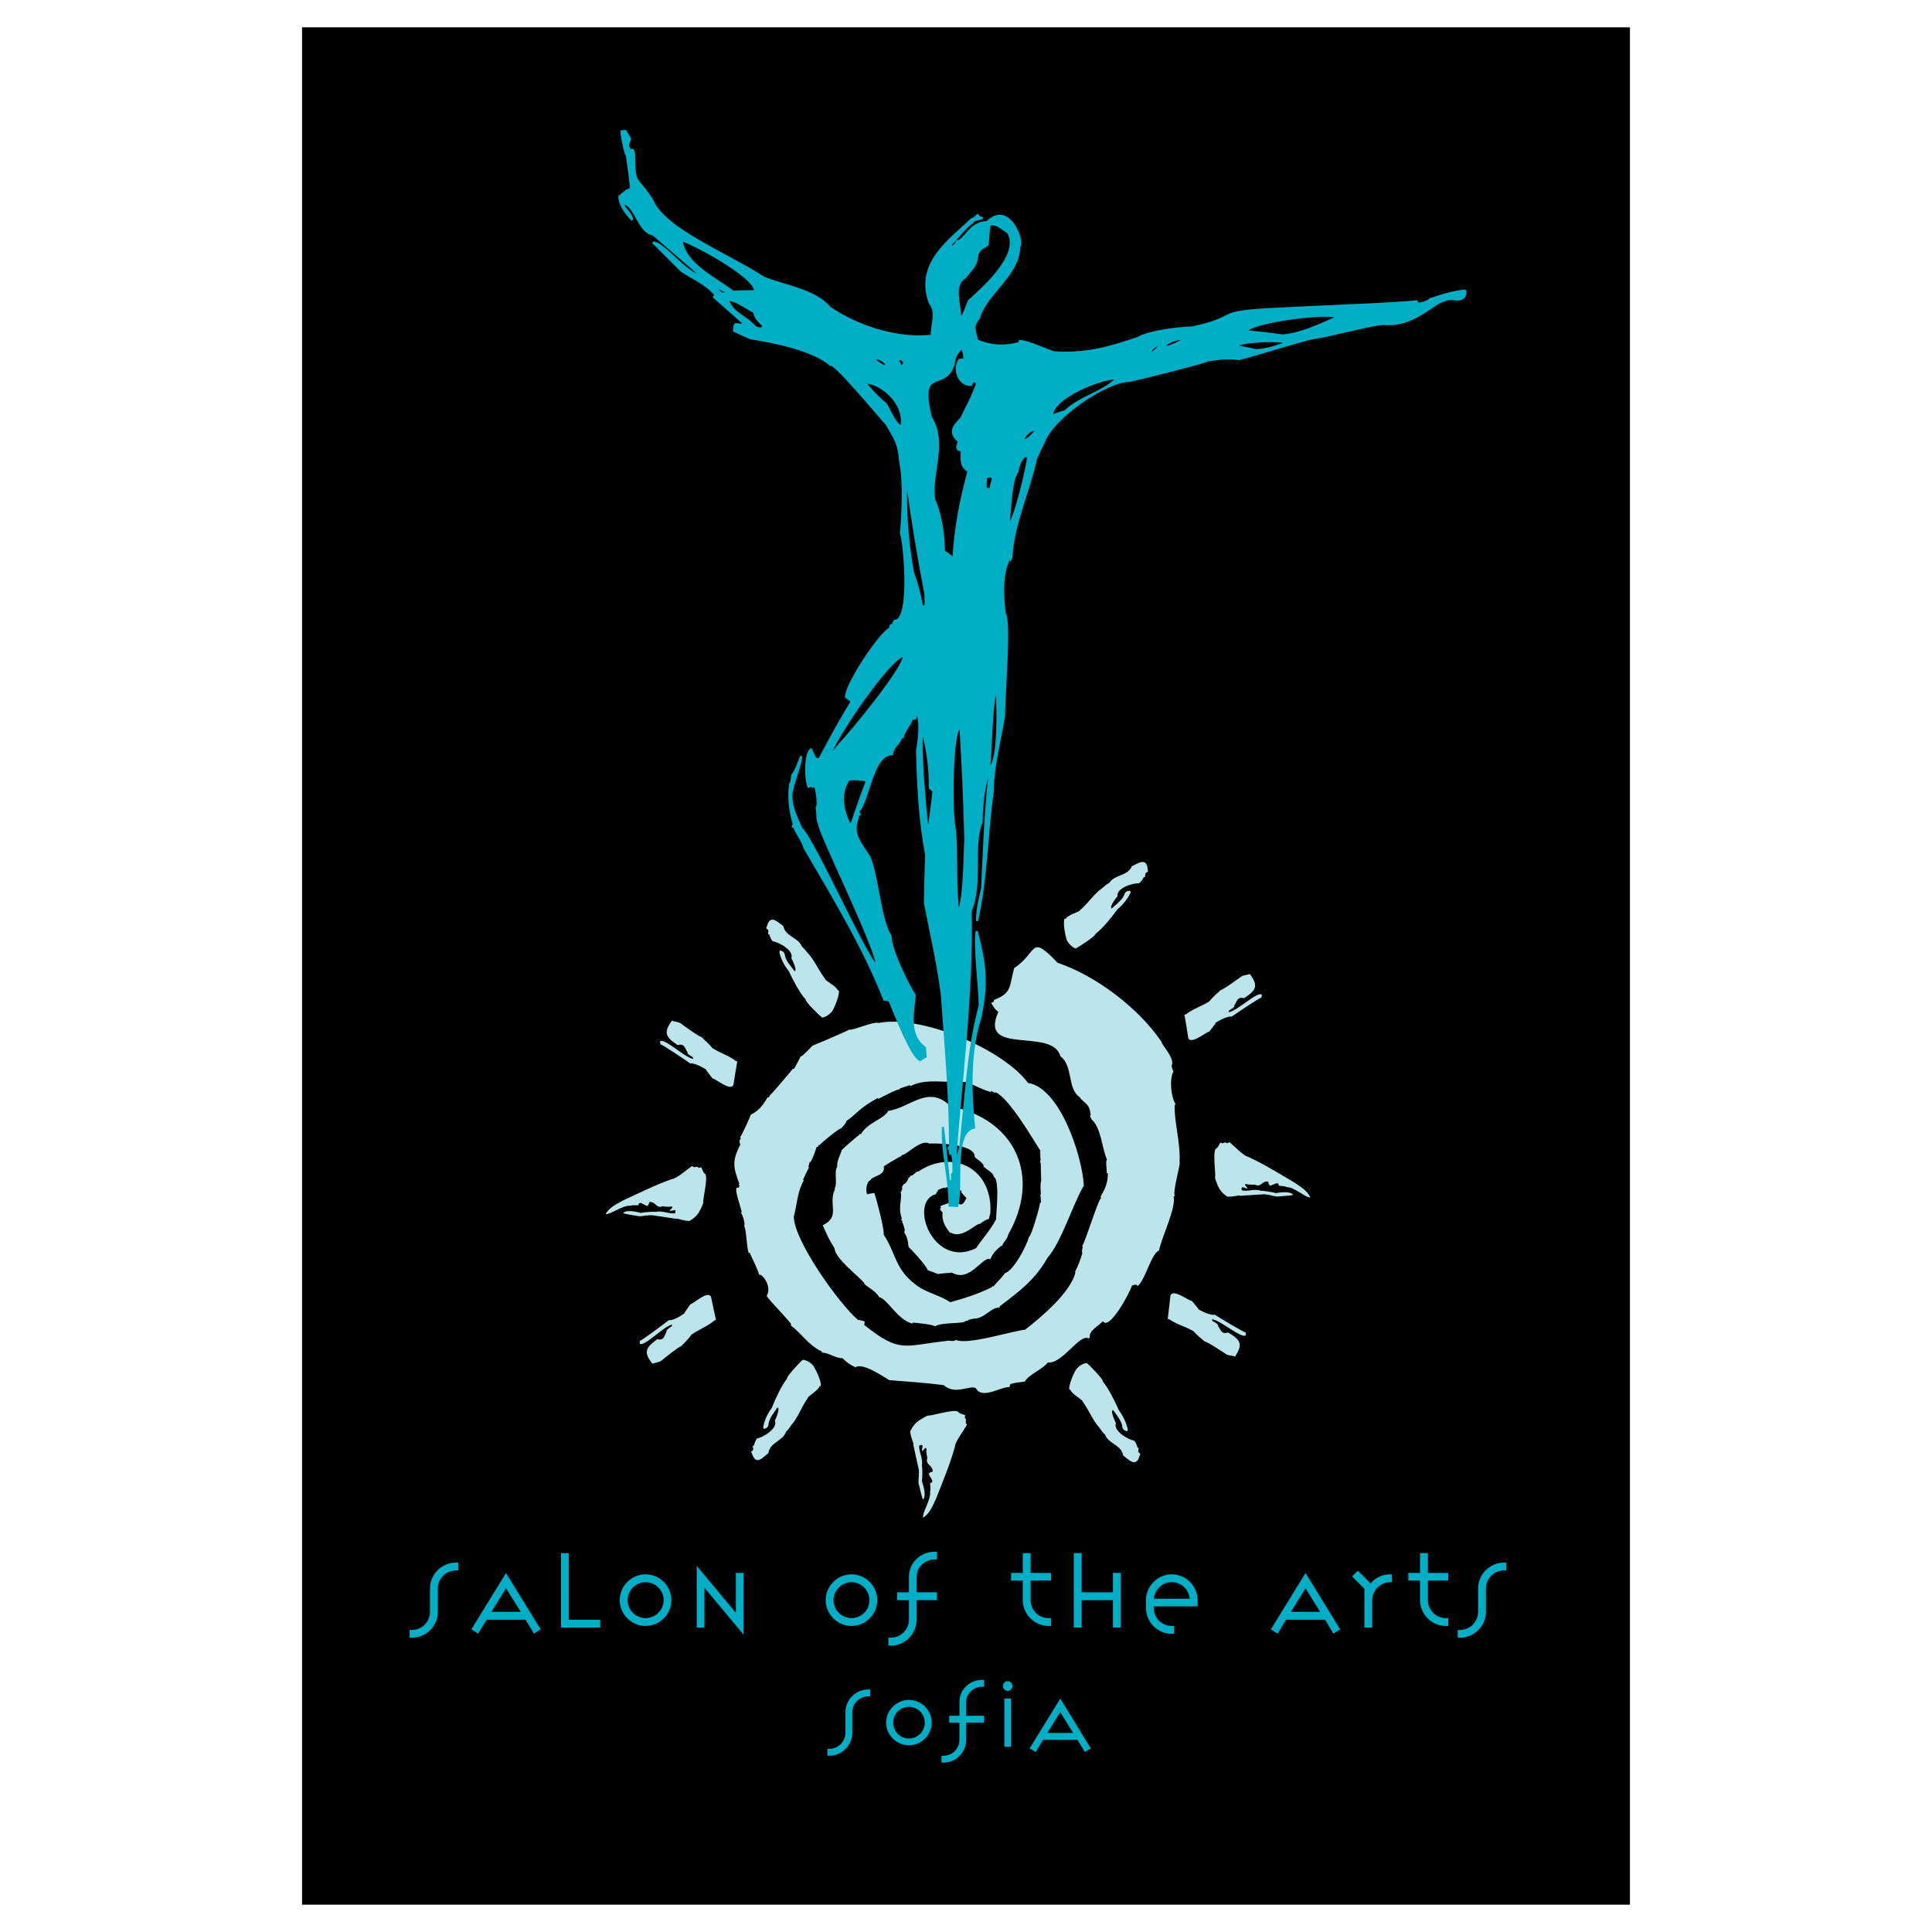<?xml version="1.0" encoding="utf-8"?>
<!-- Generator: Adobe Illustrator 13.0.0, SVG Export Plug-In . SVG Version: 6.00 Build 14948)  -->
<!DOCTYPE svg PUBLIC "-//W3C//DTD SVG 1.0//EN" "http://www.w3.org/TR/2001/REC-SVG-20010904/DTD/svg10.dtd">
<svg version="1.0" id="Layer_1" xmlns="http://www.w3.org/2000/svg" xmlns:xlink="http://www.w3.org/1999/xlink" x="0px" y="0px"
	 width="192.756px" height="192.756px" viewBox="0 0 192.756 192.756" enable-background="new 0 0 192.756 192.756"
	 xml:space="preserve">
<g>
	<polygon fill-rule="evenodd" clip-rule="evenodd" fill="#FFFFFF" points="0,0 192.756,0 192.756,192.756 0,192.756 0,0 	"/>
	<polygon fill-rule="evenodd" clip-rule="evenodd" stroke="#000000" stroke-width="0.216" stroke-miterlimit="2.613" points="
		30.244,2.834 162.512,2.834 162.512,189.921 30.244,189.921 30.244,2.834 	"/>
	<path fill-rule="evenodd" clip-rule="evenodd" fill="#BBE4EB" d="M81.993,134.957c0-0.048,0-0.097,0.016-0.112
		c-1.328-0.592-2.096-1.872-3.137-2.624c0.032-0.032,0.048-0.048,0.081-0.048c-0.081-0.32-2.128-2.32-2.464-2.881
		c0.544-0.863-0.368-2.208-0.752-2.111c-0.176-0.656-0.688-1.584-0.944-2.209c-0.048,0-0.08,0.017-0.112,0.017
		c-0.224-0.832-0.192-2.16-0.432-2.688c0.144-0.256-0.224-1.216-0.336-1.328c0.032-0.016,0.064-0.016,0.08-0.032
		c0.032-0.208-0.96-2.768-0.336-2.416c0.032-0.063,0.08-0.144,0.128-0.208c-0.032-0.08-0.064-0.112-0.096-0.16
		c0.016-0.016,0.048-0.016,0.08-0.031c-0.576-1.616-0.8-2.177,0.096-3.953c-0.128-0.208-0.096-0.527,0.08-0.575
		c-0.048-0.048-0.096-0.097-0.112-0.129c0.08,0,1.04-2.063,1.056-2.239c0.832-0.448,1.184-0.881,1.712-1.776
		c0.032,0.016,0.032,0.032,0.048,0.063c0.112-0.08,0.144-0.224,0.176-0.256c0.112-0.032,2.24-2.56,2.272-2.624
		c0.032,0,0.08,0,0.127,0c1.409-2.464-0.352,0,1.856-2.32c0.048,0,3.488-1.456,3.648-1.6c0.272,0.159,2.368-0.833,2.928-0.656
		c4.176-0.832,12.337,2.528,14.913,5.984c3.169,0.496,5.377,7.168,5.568,10.225c-1.231,2.176-2.191,5.553-3.632,7.232
		c-1.248,2.192-2.752,3.296-4.769,4.832c0,0.017,0,0.064,0,0.112c-0.944,0-1.473,1.12-2.608,1.12
		c-0.192,0.032-0.368,0.08-0.544,0.128c0.016,0.032,0.016,0.064,0.016,0.08c-0.08-0.016-0.144-0.016-0.224,0
		c-0.192,0.353-2.368,0.097-3.12,0.561c-0.048-0.192-2.16-0.4-2.225-0.368c0.016,0.032,0.016,0.063,0.048,0.096
		c-1.488-0.304-2.528-2.464-3.344-2.64c-0.48-0.721-1.008-0.864-1.552-1.377c0.016-0.016,0.048-0.031,0.064-0.031
		c-0.736-0.816-2.928-2.465-2.992-3.488c-0.576-0.896-0.736-1.312-1.168-2.289c1.824-0.848,0.496-2.128,1.216-3.584
		c-0.016-0.048-0.032-0.08-0.032-0.08c0.32-0.544-0.096-1.728,0.272-2.176c-0.112-0.4,0.304-1.248,0.432-1.584
		c-0.032,0-0.048,0.032-0.08,0.032c0.112-0.177,1.68-1.553,1.824-1.601c0-0.032,0-0.08,0-0.128c0.048,0,0.08,0.016,0.16,0.063
		c0.704-1.231,2.256-1.472,2.752-2.352c2.128-0.272,4-2.688,6.208-0.448c6.561,1.328,9.024,7.057,5.761,12.77
		c-0.112,0.527-0.464,0.688-0.641,1.2c0-0.032-0.016-0.064-0.031-0.081c-0.448,0.353-0.881,0.736-1.121,1.377
		c-0.735-0.416-2.016,2.368-3.824,1.328c-0.48,0.031-0.96,0.079-1.424,0.128c-0.336-0.145-0.672-0.256-0.992-0.368
		c-0.112-0.433-1.728-2.192-1.92-2.32c-0.048-0.544-0.144-1.088-0.448-1.456c0.032-0.032,0.063-0.032,0.096-0.048
		c-0.048-0.048-0.096-0.096-0.112-0.128c0.016-0.017,0.064-0.017,0.112,0c-0.096-0.336-0.176-0.752-0.336-0.912
		c0.048,0.016,0.08,0,0.128,0c-0.048-0.048-0.128-0.112-0.192-0.177c0.016-0.031,0.064-0.063,0.096-0.079
		c-0.4-1.089-0.032-1.713-0.096-2.608c-0.032-0.017-0.064,0-0.096,0c0.208-0.192,0.192-0.336,0.24-0.528
		c-0.032-0.016-0.048,0-0.08,0c0.064-0.128,0.128-0.24,0.208-0.336c0.288-0.08,0.432-0.448,0.48-0.656
		c0.032,0,0.064-0.016,0.096-0.016c0.048-0.064,0.08-0.128,0.112-0.176c0.304,0.031,0.464-0.433,0.768-0.416
		c3.472-2.305,7.457-0.272,7.184,4.16c-0.144,0.512-0.144,0.512-0.111,0.576c-0.24,0-0.704,0.304-0.912,0.496
		c-0.304-0.16-1.744,1.536-2.896,0.88c-0.032,0-0.064,0.016-0.08,0.031c-0.528-0.64-0.864-1.248-0.768-2.08
		c-0.192-0.111-0.176-0.271-0.304-0.336c0.064-0.016,0.096-0.031,0.144-0.031c0-0.081-0.048-0.192-0.048-0.257
		c0.176-0.063,1.2-0.416,1.312-0.495c0.64,0.367,0.833,0.655,1.28-0.305c-0.192-0.144-0.432-0.479-0.544-0.608
		c0.016-0.048,0.048-0.048,0.08-0.063c-0.112-0.08-1.424-0.864-1.296-0.368c-0.112-0.016-0.208-0.032-0.304-0.016
		c0,0.031,0,0.063,0.016,0.096c-0.272-0.16-0.576,0.112-0.833,0.176c0,0.032,0.032,0.064,0.064,0.112
		c-0.176,0.048-0.064-0.016-0.224,0.288c-2.8,0.752-0.288,7.536,4,5.393c0.704-1.04,1.456-1.824,2.017-2.912
		c-0.097-0.064,0.399-3.585-0.192-4.177c-0.016,0-0.048,0.016-0.063,0.032c0.096-0.416-0.864-0.864-1.072-1.152
		c0.032,0,0.063-0.016,0.096-0.016c-0.288-0.464-0.608-0.544-0.928-0.881c0.096-1.424-4.529-1.359-4.529-1.327
		c-0.848-0.48-2.288,1.184-2.72,1.136c-0.032,0.048-0.048,0.08-0.081,0.128c-0.144,0.016-1.584,0.896-1.744,1.008
		c0.256,0.929-1.232,0.977-1.329,1.393c-0.368,0.096-0.512,1.04-0.32,1.392c0.24-0.063,0.48-0.096,0.72-0.128
		c0.24,0.72,1.024,3.712,0.928,4.16c1.328,1.984,1.056,3.633,3.712,5.345c0.992,0.544,2.032,0.8,2.928,1.393
		c1.457-0.4,2.864-0.849,4.192-1.521c-0.016-0.032-0.032-0.064-0.016-0.08c0.032-0.017,0.063,0.016,0.111,0.048
		c0.353-0.448,0.944-0.96,1.169-1.344c0.863-0.24,2.144-2.688,2.4-3.616c0.239-0.064,1.168-3.312,1.088-3.377
		c0.031-0.031,0.08-0.048,0.111-0.063c-0.016-0.24-0.031-0.464-0.048-0.704c-0.032-0.017-0.048-0.032-0.08-0.017
		c0.032-0.031,0.08-0.048,0.112-0.079c-0.032-0.368-0.064-1.089,0.032-1.376c-0.017-0.608-0.032-1.217-0.048-1.809
		c-0.032,0-0.064,0.016-0.097,0.016c0.177-0.288,0-0.624,0.08-0.848c-0.032,0-0.063,0.016-0.096,0.032
		c0.032-0.048,0.048-0.08,0.096-0.112c-0.032-0.032-0.063-0.08-0.063-0.112c0.031-0.048,0.048-0.08,0.063-0.128
		c-0.624-0.944-3.104-5.264-4.464-5.84c-0.032,0-0.064,0.016-0.097,0.031c-0.128-0.063-0.271-0.128-0.384-0.176
		c0,0.032,0.017,0.064,0,0.112c-1.056-0.32-1.552-0.641-2.448-1.024c-0.048,0.097-1.152-0.176-1.424,0.064
		c0-0.032,0-0.064-0.032-0.064c-1.392,0-2.832-0.24-4.145,0.433c0-0.032-0.016-0.064-0.016-0.097
		c-0.352,0.097-0.704,0.208-1.041,0.336c0,0.032,0.016,0.048,0.016,0.08c-0.176-0.096-1.888,0.832-2.176,0.96
		c0-0.031-0.016-0.063-0.016-0.096c-1.808,0.944-2.144,1.616-3.152,2.305c0.048,0.16-0.4,0.592-0.528,0.735
		c-0.176-0.048-2.128,1.568-2.161,1.681c-0.048-0.017-0.063-0.032-0.096-0.017c0,0.017-0.016,0.032-0.032,0.064
		c0,0.032,0.032,0.063,0.048,0.111c-0.064-0.016-0.128-0.016-0.192,0c-0.128,0.4-0.352,1.121-0.625,1.521
		c-0.016,0-0.032-0.016-0.064-0.016c-0.048,0.16-0.08,0.304-0.128,0.479c0.016,0,0.032,0.032,0.048,0.08
		c-0.192,0.385-0.4,0.784-0.576,1.185c0.016,0.016,0.016,0.048,0.064,0.096c-0.656,1.136-0.64,2.288-0.992,3.601
		c0.016,2.416,4.496,8.672,6.4,10.32c0.16-0.016,0.624,0.112,0.672,0.16c0,0.112-0.032,0.224-0.048,0.336
		c3.601,2.864,3.905,2.064,8.401,1.568c0.096,0.016,0.704,0.096,0.72-0.096c1.056,0.607,5.745-0.912,6.913-0.992
		c1.6-1.216,4.641-3.809,5.04-5.761c-0.016,0-0.048,0-0.063,0.017c0.304-0.561,0.624-1.393,0.752-1.937
		c-0.112-0.064,0.048-0.624,0.048-0.624c-0.032,0-0.063,0.016-0.096,0.032c0.447-0.769,1.552-4.545,1.92-4.881
		c-0.017-0.048-0.048-0.08-0.064-0.112c0.513-0.88,0.736-1.439,0.736-2.368c-0.032,0.017-0.063,0.017-0.112,0.049
		c0.032-0.337-0.144-1.232,0.017-1.393c-0.496-1.168-0.593-3.216-1.536-4.017c-0.049-0.128-0.112-0.256-0.16-0.367
		c0.016-0.032,0.048-0.049,0.08-0.049c-0.112-1.088-0.464-1.088-1.072-1.712c0-0.016,0.032-0.032,0.064-0.032
		c-1.393-0.8-0.688-3.152-2.017-4.128c-0.769-2.929-8.192,0.032-6.192-4.433c-0.416-0.304-0.464-0.544-0.72-0.88
		c0.079-0.063,0.159-0.096,0.239-0.112c0.032-0.08,0.032-0.144,0.064-0.208c1.792-0.688,1.488-1.312,2-3.168
		c2.4-1.6,1.521-3.472,4.336-0.528c3.729,1.249,8.065,4.464,10.386,7.92c-0.097,0.176,1.392,1.648,0.976,2.368
		c0.032,0.112,0.096,0.4,0.192,0.56c-0.433,0.752-0.24,2.593,0.224,3.28c-0.032,0.017-0.063,0.017-0.096,0.032
		c-0.097,1.568,0.592,3.793,0.479,5.729c0.145,0.16-0.768,3.072-0.447,3.425c-0.048-0.017-0.097-0.017-0.145,0.016
		c0.288,1.04-1.232,4.16-1.456,5.376c-0.8,0.32-1.376,2.992-2.145,3.553c-0.063-0.256-0.399-0.096-0.544-0.064
		c-0.319,0.913-2.288,4.513-2.912,3.568c-0.528,0.544-1.424,0.96-1.296,1.616c-0.048,0.032-0.08,0.049-0.128,0.097
		c-0.896-0.513-2.624,2.576-4.064,2.399c-0.576,0.721-1.904,1.2-2.305,1.904c-0.544,0.097-0.896,0.08-1.456,0.256
		c-0.016,0.017,0.017,0.177-0.111,0.305c-0.752-0.08-2.721,1.28-3.312,0.096c-0.608-0.336-2.064,0.736-3.216-0.304
		c-1.776-0.225-3.632-0.353-5.425-0.496c-0.608-0.353-2.64-1.776-3.376-1.28c-0.544-0.256-0.896-0.512-1.296-0.912
		C83.401,135.549,82.633,134.925,81.993,134.957L81.993,134.957z"/>
	<path fill-rule="evenodd" clip-rule="evenodd" fill="#BBE4EB" d="M121.229,117.548c0.079-0.608-0.24-2.385,0.048-2.912
		c0.304-0.177,0.319-0.433,0.479-0.641c0.08,0.017,0.16,0.049,0.24,0.08c0.08-0.096,0.16-0.063,0.24-0.096
		c0.191,0.096,0.256,0.096,0.416-0.032c0.399,0.304,1.456,1.408,1.84,1.456c1.568,0.704,3.168,1.712,4.624,2.561
		c0.625,0.432,1.28,0.783,1.617,1.504c-0.448,0.063-1.617-1.057-2.337-1.024c-0.352-0.176-0.592-0.063-0.848-0.176
		c0-0.016,0.016-0.016,0.032-0.016c-0.017-0.48-0.688,0.096-0.929,0.031c0-0.048-0.016-0.096-0.016-0.128
		c-0.017,0-0.048-0.016-0.064-0.016c0-0.096-0.016-0.176-0.032-0.24c-0.64-0.144-0.703,0.624-1.344,0.288
		c-0.096,0.016-0.784,0.016-0.832-0.063c-0.032,0-0.08,0.016-0.128,0.031c0,0.017,0,0.048-0.016,0.08
		c0.08,0.112,0.191,0.176,0.239,0.336c-0.256,0.032-0.688-0.384-0.56,0.176c0.448,0.177,1.328-0.176,1.856,0.049
		c0.319,0,1.279,0.144,1.504,0.24c0.399-0.049,1.472-0.24,1.76,0.176c-0.208,0.08-1.408,0.144-1.68,0.176
		c-0.017-0.016-0.032-0.032-0.048-0.048c-0.208,0.048-0.496-0.128-0.784-0.128c-0.017-0.017-0.032-0.032-0.048-0.032
		c-0.032,0-0.192,0.032-0.225-0.032c-0.832,0.048-1.68,0.096-2.528,0.16c-0.016-0.032-0.031-0.032-0.048-0.048
		c-0.432,0.064-0.768,0.16-1.216,0.128C121.708,118.876,121.548,118.508,121.229,117.548L121.229,117.548z"/>
	<path fill-rule="evenodd" clip-rule="evenodd" fill="#BBE4EB" d="M92.521,141.245c0.64-0.016,2.432-0.624,3.024-0.432
		c0.24,0.288,0.512,0.256,0.752,0.384c0,0.096-0.032,0.192-0.048,0.272c0.128,0.063,0.112,0.159,0.128,0.224
		c-0.048,0.224-0.032,0.304,0.096,0.432c-0.224,0.48-1.2,1.744-1.185,2.161c-0.464,1.728-1.248,3.567-1.888,5.216
		c-0.336,0.72-0.608,1.456-1.296,1.92c-0.144-0.448,0.816-1.84,0.688-2.592c0.112-0.4-0.048-0.624,0.032-0.912
		c0.016,0.016,0.016,0.016,0.016,0.032c0.496-0.097-0.208-0.688-0.176-0.96c0.048,0,0.08-0.017,0.112-0.032
		c0.016-0.017,0.016-0.048,0.016-0.064c0.096-0.016,0.176-0.048,0.256-0.063c0.032-0.704-0.768-0.641-0.528-1.36
		c-0.032-0.096-0.144-0.816-0.08-0.88c0-0.032-0.016-0.064-0.048-0.112c-0.032,0-0.048,0-0.08-0.016
		c-0.112,0.111-0.16,0.224-0.304,0.32c-0.096-0.272,0.272-0.784-0.288-0.561c-0.096,0.496,0.4,1.344,0.256,1.936
		c0.064,0.32,0.064,1.345,0,1.585c0.112,0.416,0.496,1.488,0.112,1.872c-0.128-0.208-0.384-1.44-0.464-1.729
		c0.016-0.016,0.032-0.032,0.032-0.048c-0.063-0.208,0.064-0.528,0-0.848c0.032-0.017,0.032-0.032,0.048-0.049
		c-0.016-0.031-0.064-0.191-0.016-0.224c-0.192-0.864-0.384-1.744-0.576-2.608c0.016-0.016,0.032-0.032,0.032-0.048
		c-0.144-0.448-0.288-0.784-0.336-1.248C91.226,141.966,91.578,141.741,92.521,141.245L92.521,141.245z"/>
	<path fill-rule="evenodd" clip-rule="evenodd" fill="#BBE4EB" d="M70.152,120.076c-0.016-0.608,0.464-2.369,0.24-2.913
		c-0.304-0.224-0.288-0.479-0.432-0.704c-0.08,0.017-0.16,0.032-0.24,0.064c-0.08-0.112-0.176-0.096-0.24-0.112
		c-0.208,0.064-0.272,0.064-0.416-0.079c-0.432,0.271-1.584,1.279-2,1.296c-1.632,0.56-3.344,1.424-4.88,2.128
		c-0.672,0.384-1.36,0.672-1.76,1.36c0.432,0.111,1.712-0.896,2.448-0.816c0.368-0.128,0.592,0.016,0.864-0.08
		c0-0.016-0.016-0.016-0.032-0.016c0.064-0.496,0.688,0.16,0.928,0.111c0.016-0.048,0.016-0.08,0.032-0.128
		c0.016,0,0.048-0.016,0.064-0.016c0.016-0.08,0.032-0.16,0.048-0.24c0.672-0.08,0.656,0.688,1.344,0.416
		c0.08,0.032,0.784,0.096,0.833,0.017c0.032,0.016,0.08,0.016,0.112,0.048c0.016,0.031,0,0.048,0.016,0.079
		c-0.08,0.112-0.208,0.177-0.271,0.305c0.256,0.08,0.736-0.305,0.544,0.24c-0.464,0.128-1.312-0.288-1.873-0.128
		c-0.304-0.032-1.296,0.031-1.52,0.111c-0.4-0.096-1.456-0.384-1.792,0.017c0.192,0.096,1.392,0.271,1.68,0.32
		c0.016-0.017,0.032-0.017,0.048-0.032c0.208,0.048,0.496-0.097,0.8-0.049c0.016-0.031,0.032-0.031,0.048-0.048
		c0.032,0.017,0.192,0.048,0.224,0c0.832,0.129,1.696,0.256,2.544,0.385c0.016-0.017,0.032-0.032,0.048-0.032
		c0.416,0.111,0.752,0.224,1.216,0.24C69.56,121.372,69.751,121.02,70.152,120.076L70.152,120.076z"/>
	<path fill-rule="evenodd" clip-rule="evenodd" fill="#BBE4EB" d="M106.442,93.818c-0.176-0.512-0.416-1.824-0.224-2.176
		c0.032,0.016,0.064,0.016,0.112,0.032c0.16-0.4,1.456-0.704,1.456-0.896c0.784-0.672,1.424-1.664,2.192-2.176
		c0.304-0.256,0.416-0.384,0.704-0.528c0.544-0.848,1.823-0.64,2.24-1.648c0.575-0.256,1.312-0.816,1.536,0
		c0.031,0.176,0.063,0.368,0.079,0.544c-0.239,0.112-0.304,0.16-0.287,0.512c-0.049,0.016-0.097,0.048-0.16,0.064
		c-0.064,0.176-0.24,0.432-0.433,0.576c-0.624-0.032-2.288,0.464-2.16,1.296c-0.08,0.064-0.88,1.104-0.576,1.216
		c0.48-0.432,1.152-0.928,1.297-1.504c0.176-0.256,0.239-0.192,0.512-0.272c0.032,0.048,0.048,0.112,0.08,0.16
		c-0.256,0.624-0.769,1.232-1.328,1.712c-0.528,0.736-1.473,1.92-2.192,2.448c0.08,0.176-1.681,1.328-1.984,1.456
		C106.938,94.474,106.65,94.186,106.442,93.818L106.442,93.818z"/>
	<path fill-rule="evenodd" clip-rule="evenodd" fill="#BBE4EB" d="M107.387,136.589c-0.288,0.448-0.816,1.681-0.688,2.064
		c0.031,0,0.063,0,0.096,0c0.08,0.416,1.264,1.008,1.232,1.2c0.607,0.815,1.023,1.92,1.664,2.592c0.224,0.32,0.304,0.464,0.56,0.688
		c0.336,0.928,1.632,1.008,1.809,2.08c0.512,0.384,1.12,1.088,1.52,0.352c0.064-0.176,0.129-0.352,0.192-0.512
		c-0.208-0.16-0.256-0.224-0.16-0.56c-0.048-0.032-0.096-0.064-0.144-0.112c-0.032-0.176-0.145-0.464-0.305-0.64
		c-0.607-0.112-2.128-0.977-1.824-1.745c-0.063-0.096-0.607-1.279-0.288-1.312c0.385,0.528,0.913,1.152,0.929,1.744
		c0.128,0.304,0.191,0.24,0.448,0.384c0.031-0.048,0.063-0.096,0.096-0.144c-0.112-0.673-0.464-1.377-0.896-1.969
		c-0.368-0.832-1.024-2.192-1.6-2.864c0.111-0.16-1.344-1.664-1.616-1.855C108.011,136.045,107.675,136.269,107.387,136.589
		L107.387,136.589z"/>
	<path fill-rule="evenodd" clip-rule="evenodd" fill="#BBE4EB" d="M83.033,100.891c0.272-0.464,0.768-1.696,0.656-2.081
		c-0.048,0-0.08,0-0.112,0c-0.081-0.399-1.28-0.96-1.265-1.168c-0.624-0.8-1.072-1.888-1.712-2.544
		c-0.256-0.304-0.336-0.448-0.592-0.656c-0.352-0.928-1.648-0.976-1.856-2.048c-0.528-0.368-1.152-1.056-1.52-0.304
		c-0.064,0.176-0.128,0.352-0.192,0.528c0.224,0.144,0.272,0.208,0.176,0.544c0.064,0.032,0.112,0.064,0.16,0.112
		c0.032,0.176,0.144,0.448,0.32,0.64c0.608,0.08,2.145,0.912,1.856,1.696c0.063,0.08,0.64,1.248,0.32,1.28
		c-0.384-0.512-0.944-1.104-0.976-1.696c-0.128-0.304-0.192-0.24-0.448-0.384c-0.032,0.048-0.064,0.096-0.096,0.16
		c0.128,0.656,0.496,1.36,0.944,1.92c0.384,0.816,1.072,2.16,1.68,2.816c-0.112,0.16,1.392,1.648,1.664,1.824
		C82.425,101.45,82.761,101.21,83.033,100.891L83.033,100.891z"/>
	<path fill-rule="evenodd" clip-rule="evenodd" fill="#BBE4EB" d="M81.129,136.237c0.304,0.448,0.864,1.664,0.752,2.048
		c-0.032,0-0.064,0.016-0.112,0c-0.064,0.416-1.232,1.04-1.2,1.232c-0.592,0.832-0.976,1.952-1.6,2.64
		c-0.224,0.32-0.304,0.464-0.544,0.688c-0.32,0.944-1.616,1.056-1.76,2.128c-0.512,0.4-1.088,1.12-1.504,0.384
		c-0.08-0.176-0.144-0.336-0.224-0.512c0.224-0.16,0.256-0.224,0.16-0.56c0.048-0.032,0.096-0.08,0.144-0.112
		c0.032-0.176,0.128-0.464,0.289-0.656c0.608-0.112,2.112-1.008,1.776-1.776c0.064-0.096,0.576-1.296,0.256-1.312
		c-0.352,0.528-0.88,1.151-0.896,1.76c-0.096,0.304-0.176,0.24-0.416,0.384c-0.048-0.048-0.08-0.096-0.112-0.144
		c0.096-0.656,0.432-1.376,0.864-1.968c0.336-0.849,0.96-2.225,1.52-2.913c-0.112-0.16,1.312-1.696,1.584-1.888
		C80.504,135.709,80.856,135.933,81.129,136.237L81.129,136.237z"/>
	<path fill-rule="evenodd" clip-rule="evenodd" fill="#BBE4EB" d="M118.556,103.578c-0.128-0.8-0.24-1.584-0.384-2.336
		c0.016-0.016,0.048-0.032,0.064-0.048c0.016,0,0.031,0,0.048,0.032c0.72-0.576,1.584-0.816,2.384-1.328
		c0.384-0.496,0.784-0.784,1.088-1.104c0.192,0.016,1.872-1.2,2.097-1.376c0.271-0.145,0.607-0.145,0.848-0.24
		c0.864,1.185,0.656,1.601-0.576,2.416c-0.704-0.191-0.704,0.337-0.992,0.736c0.017,0.048,0.017,0.08,0.032,0.112
		c-0.096,0.063-0.384,0.304-0.528,0.352c-0.031,0.048-0.048,0.112-0.063,0.192c0.8-0.064,2.832-2.08,3.312-1.76
		c0,0.096,0,0.208-0.032,0.304c-0.144-0.016-2.576,1.616-2.977,1.904c-0.352-0.097-1.312,0.399-1.632,0.64
		c0,0.032,0,0.048,0.016,0.08c-0.144,0.112-0.416,0.576-0.64,0.784C120.364,102.923,118.876,104.251,118.556,103.578
		L118.556,103.578z"/>
	<path fill-rule="evenodd" clip-rule="evenodd" fill="#BBE4EB" d="M116.779,129.244c-0.096,0.784-0.176,1.584-0.271,2.336
		c0.016,0.017,0.048,0.032,0.048,0.049c0.032,0,0.048,0,0.063-0.032c0.736,0.528,1.617,0.736,2.433,1.2
		c0.416,0.479,0.832,0.768,1.152,1.056c0.191-0.032,1.92,1.104,2.16,1.28c0.271,0.128,0.608,0.112,0.864,0.208
		c0.784-1.232,0.576-1.647-0.704-2.4c-0.688,0.225-0.721-0.287-1.024-0.688c0.017-0.032,0.017-0.064,0.017-0.096
		c-0.08-0.064-0.385-0.305-0.528-0.337c-0.032-0.063-0.064-0.111-0.08-0.191c0.8,0.032,2.928,1.952,3.393,1.6
		c0-0.096-0.017-0.208-0.032-0.304c-0.16,0.032-2.656-1.488-3.072-1.76c-0.353,0.111-1.328-0.337-1.664-0.561
		c0-0.032,0-0.048,0-0.08c-0.145-0.111-0.433-0.56-0.656-0.752C118.604,129.805,117.052,128.54,116.779,129.244L116.779,129.244z"/>
	<path fill-rule="evenodd" clip-rule="evenodd" fill="#BBE4EB" d="M73.176,108.235c0.128-0.784,0.24-1.568,0.384-2.337
		c-0.016-0.016-0.032-0.032-0.048-0.032c-0.032,0-0.048,0-0.064,0.017c-0.704-0.561-1.584-0.816-2.368-1.312
		c-0.4-0.496-0.8-0.8-1.104-1.12c-0.176,0.032-1.856-1.184-2.096-1.376c-0.272-0.128-0.608-0.144-0.848-0.24
		c-0.848,1.185-0.656,1.616,0.576,2.433c0.704-0.192,0.72,0.32,0.992,0.736c0,0.031-0.016,0.063-0.016,0.096
		c0.08,0.063,0.368,0.32,0.512,0.353c0.032,0.063,0.064,0.127,0.08,0.191c-0.8-0.064-2.832-2.08-3.312-1.76
		c0,0.096,0,0.224,0.016,0.304c0.144-0.016,2.576,1.616,2.992,1.92c0.336-0.096,1.296,0.385,1.616,0.641c0,0.016,0,0.048,0,0.08
		c0.128,0.111,0.416,0.575,0.624,0.783C71.384,107.595,72.872,108.923,73.176,108.235L73.176,108.235z"/>
	<path fill-rule="evenodd" clip-rule="evenodd" fill="#BBE4EB" d="M70.936,129.373c0.176,0.783,0.32,1.567,0.496,2.319
		c-0.016,0.017-0.048,0.032-0.048,0.048c-0.032,0-0.048,0-0.064-0.031c-0.688,0.607-1.536,0.896-2.32,1.439
		c-0.352,0.513-0.736,0.832-1.024,1.152c-0.192,0-1.808,1.296-2.032,1.488c-0.272,0.144-0.608,0.176-0.848,0.271
		c-0.896-1.136-0.72-1.567,0.48-2.448c0.704,0.16,0.688-0.352,0.944-0.783c-0.016-0.032-0.016-0.064-0.032-0.097
		c0.08-0.063,0.368-0.336,0.512-0.384c0.016-0.048,0.048-0.112,0.064-0.191c-0.8,0.111-2.736,2.208-3.232,1.92
		c0-0.097-0.016-0.208,0.016-0.305c0.144,0,2.496-1.744,2.88-2.063c0.352,0.096,1.28-0.448,1.584-0.704c0-0.032,0-0.048,0-0.08
		c0.128-0.112,0.384-0.593,0.592-0.816C69.16,130.108,70.584,128.717,70.936,129.373L70.936,129.373z"/>
	
		<path fill-rule="evenodd" clip-rule="evenodd" fill="#00AEC5" stroke="#00AEC5" stroke-width="0.216" stroke-miterlimit="2.613" d="
		M94.746,120.284c0-2.769-0.768-5.169-0.672-7.841c0.208,1.824,0.416,3.648,0.608,5.473c0.112-0.032,0.208-0.08,0.304-0.112
		c0-0.24,0-0.448,0-0.656c0.032-0.032,0.112-0.08,0.144-0.112c0-0.495,0.032-2.16-0.336-1.952c-0.048-0.208-0.048-0.399-0.048-0.575
		c-0.064,0.048-0.096,0.096-0.128,0.176c0.032-0.176,0.096-0.288,0.176-0.416c0-4.944-0.48-10.225-0.816-14.978
		c-0.417-3.312-1.121-6.225-1.696-9.232c0.032-1.584,0.064-3.168,0.128-4.753c-0.672-3.568-0.816-6.976-0.912-10.384
		c0.208-1.216,0.368-2.672,0.064-3.729c-0.128,0.16-0.208,0.32-0.272,0.48c-0.128,0-0.24,0.048-0.336,0.08
		c0,0.336-0.784,1.136-0.912,1.872c-0.032-0.048-0.08-0.08-0.112-0.08c-0.304,0.816-0.768,0.816-0.944,1.696
		c-2,0-2.384,4.96-3.36,5.68c0.032,0.096,0.064,0.208,0.128,0.336c-0.096,0.032-0.16,0.08-0.224,0.16
		c0,0.032,0.032,0.081,0.064,0.16c-0.688,1.616,0.272,2.561,1.152,3.937c0.848,2.064,1.024,6.128,2.096,7.873
		c0,1.344,1.712,4.816,2.416,5.904c-0.176,1.952-0.672,3.984,1.024,5.248c0,0.272,0.032,0.608,0.064,0.881
		c-0.208,0.128-0.368,0.208-0.544,0.336c-0.88-0.336-2.576-4.801-3.056-5.937c-0.176-0.032-0.336-0.08-0.512-0.08
		c-2.097-5.345-5.217-10.417-7.969-15.153c-0.176-0.736-0.88-1.552-1.056-2.16c-0.064,0.048-0.096,0.08-0.128,0.128
		c0.032-0.128,0.064-0.208,0.128-0.288c-0.368-1.296-0.576-2.592-0.368-4.048c0.128,0,0.208-0.816,0.208-0.864
		c0.368-0.448,0.672-1.376,0.88-1.904c0,0.816-0.849,2.672-0.992,3.856c0.064,1.424,0.416,1.952,0.992,3.328
		c1.184,0.928,7.056,14.193,7.568,13.601c-0.384-2.4-5.984-13.601-5.776-14.081c-0.24-0.288-0.128-1.264-0.24-1.552
		c0.271-0.32-0.064-1.984-0.16-2.224c-0.08,0.032-0.144,0.08-0.208,0.112c-0.176-0.192-0.336-0.032-0.448,0
		c-0.336-0.848-0.336-3.28,0.24-3.728c0.144,0.32,0.304,0.656,0.48,0.976c0.096,0,0.24,0,0.368,0
		c1.808-3.376,1.808-3.376,3.232-5.761c-0.208-0.16-0.416-0.336-0.576-0.448c0-1.296,3.456-6.449,4.4-6.816
		c0-0.128,0.032-0.256,0.08-0.336c0.064,0,0.128,0,0.192,0c0.032-0.16,0.112-0.32,0.176-0.432c1.728,0,0.944-8.129,0.64-8.689
		c0.176-2.272,0.336-5.232-0.096-7.312c-0.112-1.744-0.608-2.352-1.36-3.648c-0.752-0.816-5.265-6.257-5.568-5.889
		c-1.792-1.584-6.033-2.352-8.033-2.672c-0.544-0.24-1.088-0.496-1.6-0.736c0.064-1.088,0.16-0.448,1.056-0.64
		c-1.024-0.944-2.048-1.824-3.056-2.72c0.032-0.08,0.096-0.16,0.16-0.208c-0.944-1.136-2.336-1.696-3.393-2.4
		c-0.944-0.96-1.904-1.905-2.848-2.833c0.992,0,3.088,2.833,4.48,3.248c0-0.048,0.032-0.08,0.064-0.128
		c-1.52-1.344-3.056-2.64-4.544-3.937c-1.392-0.208-1.696-2.672-2.88-3.12c-0.032,0.112-0.032,0.24-0.032,0.368
		c0.096,0.112,0.816,0.848,0.816,1.296c-0.624-0.656-1.264-1.504-1.264-2.32c0.272-0.16,0.816-0.848,1.152-0.64
		c0-0.896-0.304-2.64-0.4-3.457c-0.144,0-0.576-2.112-0.544-2.4c0.128-0.032,0.272-0.032,0.4-0.032
		c0.144,0.24,0.272,0.48,0.448,0.769c-0.176,0.576-0.368,0.768,0.128,1.184c0.304-0.368,0.208,0.72,0.272,0.288
		c0.032,3.408,0.24,2.144,1.84,4.705c1.184,2.88,7.777,5.473,11.057,7.665c1.904,0.816,5.136,1.216,6.625,3.008
		c2.816,1.936,6.848,3.2,10.177,2.8c0-1.184,0.576-2.353-0.176-3.249c-1.457-3.984,1.968-6.256,4.16-8.369
		c0.176-0.032,0.512-0.271,0.624-0.48c0,0.08,0.032,0.16,0.064,0.24c0.128,0.048,0.272,0.081,0.4,0.128
		c-0.336,0.08-0.672,0.16-0.977,0.272c0,0.048,0.032,0.096,0.064,0.128c-0.368,0-1.888,1.872-2.225,2.192c0,0.08,0,0.16,0,0.288
		c0.208,0,0.544-0.336,0.608-0.576c0.752,0,1.249-1.904,2.976-1.904c2.272-2.224,3.729,2.112,3.217,2.4
		c0,2.88-3.36,4.704-4.032,7.185c-0.64,0.768-0.448,1.056-0.176,2.224c1.392,0.577,2.688,0.688,4.384,0.208
		c-0.063-0.08-0.144-0.128-0.176-0.16c0.88,0,2.48,0.848,3.504,1.136c3.12,0.192,5.329-0.416,8.305-1.424
		c1.12-0.656,4.001-1.024,5.425-1.056c3.696-0.768,3.057-1.36,5.089-1.6c1.264-0.32,13.473-0.624,17.329-1.008
		c0,0.656,1.92-0.432,1.328-0.224c-0.032,0.08,1.809-0.704,3.473-0.848c0.208,0.048-0.08,0.752-0.145,0.672
		c-0.528,0.496-1.216-0.081-1.856,0.288c-1.264,0.288-3.088,2.656-6.128,2.352c-1.456,0.112-5.553,1.248-6.977,1.424
		c-1.056,0.16-6.305,1.856-7.36,2.064c0,0.128-0.513-0.288-3.232,0.16c0,0.16-7.249,1.952-7.713,2.032
		c-2.385,0-7.745,3.696-8.593,6.128c-0.272,0.528-0.544,1.104-0.784,1.665c-0.672,3.168-2.272,6.448-2.448,9.824
		c-0.032,0.032-0.064,0.112-0.096,0.208c-0.032-0.048-0.064-0.096-0.096-0.127c-0.816,1.536-0.688,3.696-0.48,5.52
		c0.576,0.688-0.064,8.193-0.064,10.177c-0.336,2.272-1.12,5.073-1.12,7.521c-0.607,4.208-0.607,8.672-1.567,12.977
		c0-1.168,0.239-2.145,0.512-3.249c0.176-3.729,0.304-7.617,0.72-11.233c-0.031-0.08-0.08-0.16-0.112-0.24
		c-0.432,1.248-0.671,3.328-0.671,4.864c-0.993,2.4,0.096,6-1.089,8.849c0.176,8.224-0.928,16.545-1.552,24.866
		c0.272-0.336,0.417-0.896,0.512-1.264c0.544-4.673,0.768-9.825,1.952-14.161c-0.032-1.904-0.576-6.241-0.304-7.409
		c0.848,3.328,1.088,5.168,0.368,8.577c-1.104,3.376-1.008,7.312-0.641,11.009c-2.16,0.479-1.136,5.792-1.68,7.824
		C95.226,120.284,94.986,120.284,94.746,120.284L94.746,120.284z M95.61,91.082c-0.32-2.64-0.144-5.568-0.32-8.208
		c-0.4-1.008-0.4-10.433,0.544-10.257c0.304,5.345,0.304,5.345,0.48,11.073C96.218,85.481,96.25,89.498,95.61,91.082L95.61,91.082z
		 M94.746,87.305c-0.032-0.416-0.064-0.784-0.064-1.136c0.064,0,0.176,0,0.272,0.032C94.89,86.569,94.826,86.937,94.746,87.305
		L94.746,87.305z M92.554,82.953c-0.032-0.271-0.992-9.537-0.448-9.856c0.448,1.952,0.672,3.408,0.672,5.521
		c0.112,0.08,0.208,0.16,0.352,0.288C93.13,79.257,92.649,83.081,92.554,82.953L92.554,82.953z M84.745,82.185
		c-0.72-1.424-0.96-3.121-0.063-4.417c0.704-0.048,1.072-0.048,1.824,0.112c-0.544,1.424-1.056,2.88-1.552,4.353
		C84.873,82.185,84.809,82.185,84.745,82.185L84.745,82.185z M98.683,76.665c0.224-2.353,0.191-6.161,0.735-8.113
		C99.562,70.168,99.723,76.056,98.683,76.665L98.683,76.665z M82.937,75.32c-0.032-0.032-0.064-0.08-0.064-0.112
		c0.448-1.632,6.016-9.776,7.296-9.776c0.176,1.056-5.393,7.824-6.385,8.801C83.481,74.6,83.209,74.968,82.937,75.32L82.937,75.32z
		 M92.282,62.055c-0.112-0.24-0.112-0.24-0.112-0.848c0.08-0.048,0.112-0.08,0.144-0.128C92.282,61.415,92.282,61.735,92.282,62.055
		L92.282,62.055z M91.978,60.471c-0.208-1.248-0.512-2.272-0.896-3.36c-0.528-2.928-0.768-5.937-0.672-8.688
		c0.032,0,0.064,0.048,0.144,0.08c0.496,3.648,1.072,7.025,1.792,10.833c0,0.32,0,0.688,0,1.056
		C92.25,60.519,92.25,60.519,91.978,60.471L91.978,60.471z M94.986,55.639c-0.304-0.352-0.544-0.432-0.816-0.64
		c0-1.632-0.368-3.936-0.976-5.152c-0.368-2.768,1.296-5.6-0.336-8.24c-1.232-5.201,1.312-2.48,2.272-5.201
		c0.128-0.976,0.304-1.088,0.816-1.696c0.16,0.192,0.304,0.768,0.272,1.168c-0.176,0-0.352,0-0.512,0.048
		c-0.608,0.976-0.032,2.48,1.168,2.48c0.064-0.176,0.144-0.288,0.24-0.416c0.128,0.048,0.271,0.128,0.399,0.208
		c-0.399,1.216-1.04,2.353-1.6,3.536c-0.784,0.8-1.296,1.409-0.24,2.305c-0.064,0.208-0.144,0.4-0.176,0.608
		c0.112,0.288,0.144,0.208,0.448,0.32c0,0.976-0.112,1.552,0.688,2.032c-0.8,3.008-1.264,5.312-1.504,8.608
		C95.098,55.606,95.018,55.606,94.986,55.639L94.986,55.639z M100.603,52.438c0.176-1.296,0.239-4.592,0.896-5.36
		c0.032-0.448,0.496-1.856,1.072-1.536C102.57,46.438,101.179,52.118,100.603,52.438L100.603,52.438z M98.474,48.79
		c-0.063-0.048-0.111-0.08-0.144-0.08c0-0.368,0-0.736,0.032-1.104c0.176-0.032,0.352-0.08,0.544-0.08
		c0.032,0.048,0.112,0.127,0.176,0.208c-0.096,0.32-0.208,0.688-0.272,1.056C98.683,48.79,98.538,48.79,98.474,48.79L98.474,48.79z
		 M102.074,43.91c0.128-0.56,0.816-1.088,1.312-1.088C103.227,43.222,102.442,44.038,102.074,43.91L102.074,43.91z M89.737,42.454
		c-0.576-0.448-0.992-1.584-1.36-2.144c-0.816-0.656-1.504-1.424-2.112-2.16c1.504,0,4.016,1.92,3.696,4.272
		C89.865,42.534,89.769,42.502,89.737,42.454L89.737,42.454z M104.955,41.478c0-1.856,5.024-3.808,6.448-3.729
		c-1.088,1.296-3.696,1.873-5.12,3.28C105.803,41.158,105.354,41.317,104.955,41.478L104.955,41.478z M88.233,36.565
		c-0.304-0.192-0.576-0.353-0.849-0.528c-0.031-0.112-0.031-0.24-0.031-0.32c0.335,0,0.784,0.24,1.12,0.656
		C88.377,36.405,88.313,36.485,88.233,36.565L88.233,36.565z M89.897,36.565c-0.128-0.24-0.24-0.48-0.336-0.688
		c0.096-0.032,0.24-0.08,0.368-0.08c0.112,0.128,0.24,0.24,0.304,0.416C90.009,36.565,90.009,36.565,89.897,36.565L89.897,36.565z
		 M114.764,35.317c0-0.576,0.544-0.816,0.912-0.944c0,0.048,0.032,0.096,0.063,0.128C115.371,34.821,115.163,35.109,114.764,35.317
		L114.764,35.317z M116.315,34.661c-0.224-0.608,1.504-0.896,1.776-0.896C118.092,34.053,116.523,34.629,116.315,34.661
		L116.315,34.661z M125.276,34.933c-0.672-0.16-1.328-0.272-1.968-0.4c0.448-0.528,4.752-0.656,5.024-0.32
		C127.245,34.581,126.301,34.933,125.276,34.933L125.276,34.933z M127.965,33.477c-1.265-0.192-2.464-0.304-3.664-0.432
		c0.72-1.024,8.576-1.936,9.12-1.392C131.501,32.485,129.821,33.317,127.965,33.477L127.965,33.477z M75.64,32.757
		c-0.096-0.048-0.192-0.08-0.304-0.128c-0.88-1.056-2.368-1.408-2.704-2.72c0.768,0,1.76,0.784,2.64,1.232
		c0,0.528,0.48,0.928,0.88,1.328c-0.032,0.08-0.032,0.208-0.032,0.336C75.992,32.757,75.784,32.757,75.64,32.757L75.64,32.757z
		 M95.802,31.781c0-1.456-0.816-3.328,0.48-4.096c0.656-0.896,1.136-1.088,1.232-2.32c0.353-0.72,0.513-0.56,1.024-0.96
		c0.032-0.656,0.096-1.312,0.176-1.952c0.576-0.32,1.345,0.4,1.889,0.768c1.296,2.32-2.784,5.729-3.937,6.816
		C96.506,30.405,96.074,31.701,95.802,31.781L95.802,31.781z M72.024,29.301c-0.208-0.192-0.417-0.352-0.592-0.528
		c0.175-0.192,0.656,0.176,0.992,0.336c0,0.032,0,0.08,0,0.16C72.28,29.269,72.152,29.269,72.024,29.301L72.024,29.301z
		 M73.128,29.109c-1.76-1.376-4.784-2.688-5.121-5.121c0.608,0,7.473,3.616,7.329,5.072C74.6,29.061,73.848,29.061,73.128,29.109
		L73.128,29.109z M70.664,28.292c-0.112-0.048-0.176-0.08-0.24-0.128c0-0.112,0-0.192,0-0.272c0.128,0.08,0.272,0.192,0.4,0.32
		C70.76,28.212,70.696,28.245,70.664,28.292L70.664,28.292z M70.152,27.893c-0.24-0.16-0.24-0.16-0.272-0.336
		c0.032-0.032,0.064-0.08,0.096-0.08c0.112,0.08,0.208,0.16,0.304,0.256C70.215,27.765,70.184,27.812,70.152,27.893L70.152,27.893z"
		/>
	<path fill-rule="evenodd" clip-rule="evenodd" fill="#00AEC5" d="M45.717,156.687v-0.784c-0.112,0-0.128,0-0.24,0
		c-1.408,0-2.576,1.168-2.576,2.576v2.337c0,0.991-0.8,1.808-1.792,1.808c-0.112,0-0.144,0-0.24,0v0.769c0.096,0,0.128,0,0.24,0
		c1.408,0,2.576-1.169,2.576-2.576v-2.337c0-0.992,0.8-1.792,1.792-1.792C45.589,156.687,45.605,156.687,45.717,156.687
		L45.717,156.687z M48.55,161.599h3.888l0.833,1.393l0.672-0.433l-3.457-5.616l-3.456,5.616l0.672,0.433L48.55,161.599
		L48.55,161.599z M51.958,160.815H49.03l1.456-2.353L51.958,160.815L51.958,160.815z M56.743,154.958h-0.769v7.425h3.905v-0.784
		h-3.136V154.958L56.743,154.958z M64.407,157.07c-1.408,0-2.576,1.168-2.576,2.576s1.168,2.576,2.576,2.576
		s2.576-1.168,2.576-2.576S65.815,157.07,64.407,157.07L64.407,157.07z M64.407,161.438c-0.976,0-1.792-0.8-1.792-1.792
		c0-0.976,0.816-1.792,1.792-1.792c0.992,0,1.808,0.816,1.808,1.792C66.215,160.639,65.399,161.438,64.407,161.438L64.407,161.438z
		 M74.184,156.927h-0.768v3.984l-3.904-4.688v6.16h0.768v-3.984l3.904,4.688V156.927L74.184,156.927z M84.953,157.07
		c-1.408,0-2.576,1.168-2.576,2.576s1.168,2.576,2.576,2.576s2.576-1.168,2.576-2.576S86.361,157.07,84.953,157.07L84.953,157.07z
		 M84.953,161.438c-0.976,0-1.792-0.8-1.792-1.792c0-0.976,0.816-1.792,1.792-1.792c0.992,0,1.792,0.816,1.792,1.792
		C86.745,160.639,85.945,161.438,84.953,161.438L84.953,161.438z M90.682,158.863h-1.184v0.783h1.184v1.952
		c0,0.992-0.816,1.793-1.809,1.793c-0.096,0-0.128,0-0.24,0v0.8c0.112,0,0.144,0,0.24,0c1.408,0,2.577-1.185,2.577-2.593v-1.952
		h2.032v-0.783H91.45v-1.553c0-0.944,0.832-1.728,1.808-1.728c0.096,0,0.128,0,0.224,0v-0.769c-0.096,0-0.128,0-0.224,0
		c-1.393,0-2.576,1.088-2.576,2.496V158.863L90.682,158.863z M102.042,156.927h-1.168v0.768h1.168v1.952
		c0,1.408,1.185,2.576,2.576,2.576c0.112,0,0.145,0,0.24,0v-0.784c-0.096,0-0.128,0-0.24,0c-0.991,0-1.792-0.8-1.792-1.792v-1.952
		h2.032v-0.768h-2.032v-1.969h-0.784V156.927L102.042,156.927z M107.915,158.863v-3.905h-0.784v7.425h0.784v-2.736h3.12v2.736h0.784
		v-5.456h-0.784v1.937H107.915L107.915,158.863z M115.115,160.271h4.369c0,0,0-0.527,0-0.624c0-1.408-1.169-2.576-2.577-2.576
		c-1.407,0-2.576,1.168-2.576,2.576v0.784c0,1.408,1.169,2.576,2.576,2.576c0.097,0,0.129,0,0.24,0v-0.784c-0.111,0-0.144,0-0.24,0
		c-0.991,0-1.792-0.8-1.792-1.792V160.271L115.115,160.271z M118.7,159.503h-3.585c0.112-0.944,0.849-1.648,1.792-1.648
		C117.852,157.854,118.604,158.559,118.7,159.503L118.7,159.503z M128.301,161.599h3.904l0.832,1.393l0.672-0.433l-3.456-5.616
		l-3.456,5.616l0.672,0.433L128.301,161.599L128.301,161.599z M131.709,160.815h-2.912l1.456-2.353L131.709,160.815L131.709,160.815
		z M136.125,158.511v3.872h0.784v-2.736c0-0.976,0.801-1.792,1.792-1.792h0.16v-0.784h-0.16c-0.784,0-1.487,0.337-1.951,0.912
		l-1.28-1.28l-0.576,0.576L136.125,158.511L136.125,158.511z M141.678,156.927h-1.168v0.768h1.168v1.952
		c0,1.408,1.168,2.576,2.576,2.576c0.112,0,0.128,0,0.24,0v-0.784c-0.112,0-0.128,0-0.24,0c-0.992,0-1.792-0.8-1.792-1.792v-1.952
		h2.032v-0.768h-2.032v-1.969h-0.784V156.927L141.678,156.927z M150.287,156.687v-0.784c-0.112,0-0.145,0-0.24,0
		c-1.408,0-2.576,1.168-2.576,2.576v2.337c0,0.991-0.801,1.808-1.809,1.808c-0.096,0-0.128,0-0.224,0v0.769c0.096,0,0.128,0,0.224,0
		c1.408,0,2.593-1.169,2.593-2.576v-2.337c0-0.992,0.8-1.792,1.792-1.792C150.143,156.687,150.175,156.687,150.287,156.687
		L150.287,156.687z M86.825,169.248v-0.688c-0.096,0-0.128,0-0.208,0c-1.248,0-2.272,1.04-2.272,2.272v2.063
		c0,0.881-0.72,1.585-1.584,1.585c-0.096,0-0.128,0-0.208,0v0.688c0.08,0,0.112,0,0.208,0c1.232,0,2.272-1.04,2.272-2.272v-2.063
		c0-0.864,0.704-1.584,1.584-1.584C86.697,169.248,86.729,169.248,86.825,169.248L86.825,169.248z M90.682,169.6
		c-1.232,0-2.272,1.024-2.272,2.272c0,1.231,1.04,2.256,2.272,2.256c1.248,0,2.272-1.024,2.272-2.256
		C92.954,170.624,91.93,169.6,90.682,169.6L90.682,169.6z M90.682,173.456c-0.864,0-1.568-0.72-1.568-1.584
		c0-0.88,0.704-1.584,1.568-1.584c0.88,0,1.584,0.704,1.584,1.584C92.266,172.736,91.562,173.456,90.682,173.456L90.682,173.456z
		 M95.722,171.184h-1.024v0.688h1.024v1.712c0,0.88-0.704,1.584-1.584,1.584c-0.08,0-0.112,0-0.208,0v0.688c0.096,0,0.128,0,0.208,0
		c1.248,0,2.256-1.024,2.256-2.272v-1.712h1.793v-0.688h-1.793v-1.392c0-0.816,0.736-1.505,1.585-1.505c0.096,0,0.128,0,0.208,0
		V167.6c-0.08,0-0.112,0-0.208,0c-1.216,0-2.256,0.96-2.256,2.192V171.184L95.722,171.184z M100.874,169.456h-0.672v4.816h0.672
		V169.456L100.874,169.456z M100.538,167.728c-0.256,0-0.479,0.24-0.479,0.496c0,0.24,0.224,0.48,0.479,0.48s0.48-0.24,0.48-0.48
		C101.019,167.968,100.794,167.728,100.538,167.728L100.538,167.728z M104.059,173.584h3.44l0.736,1.216l0.592-0.367l-3.04-4.961
		l-3.057,4.961l0.608,0.367L104.059,173.584L104.059,173.584z M107.066,172.896h-2.576l1.297-2.08L107.066,172.896L107.066,172.896z
		"/>
</g>
</svg>
